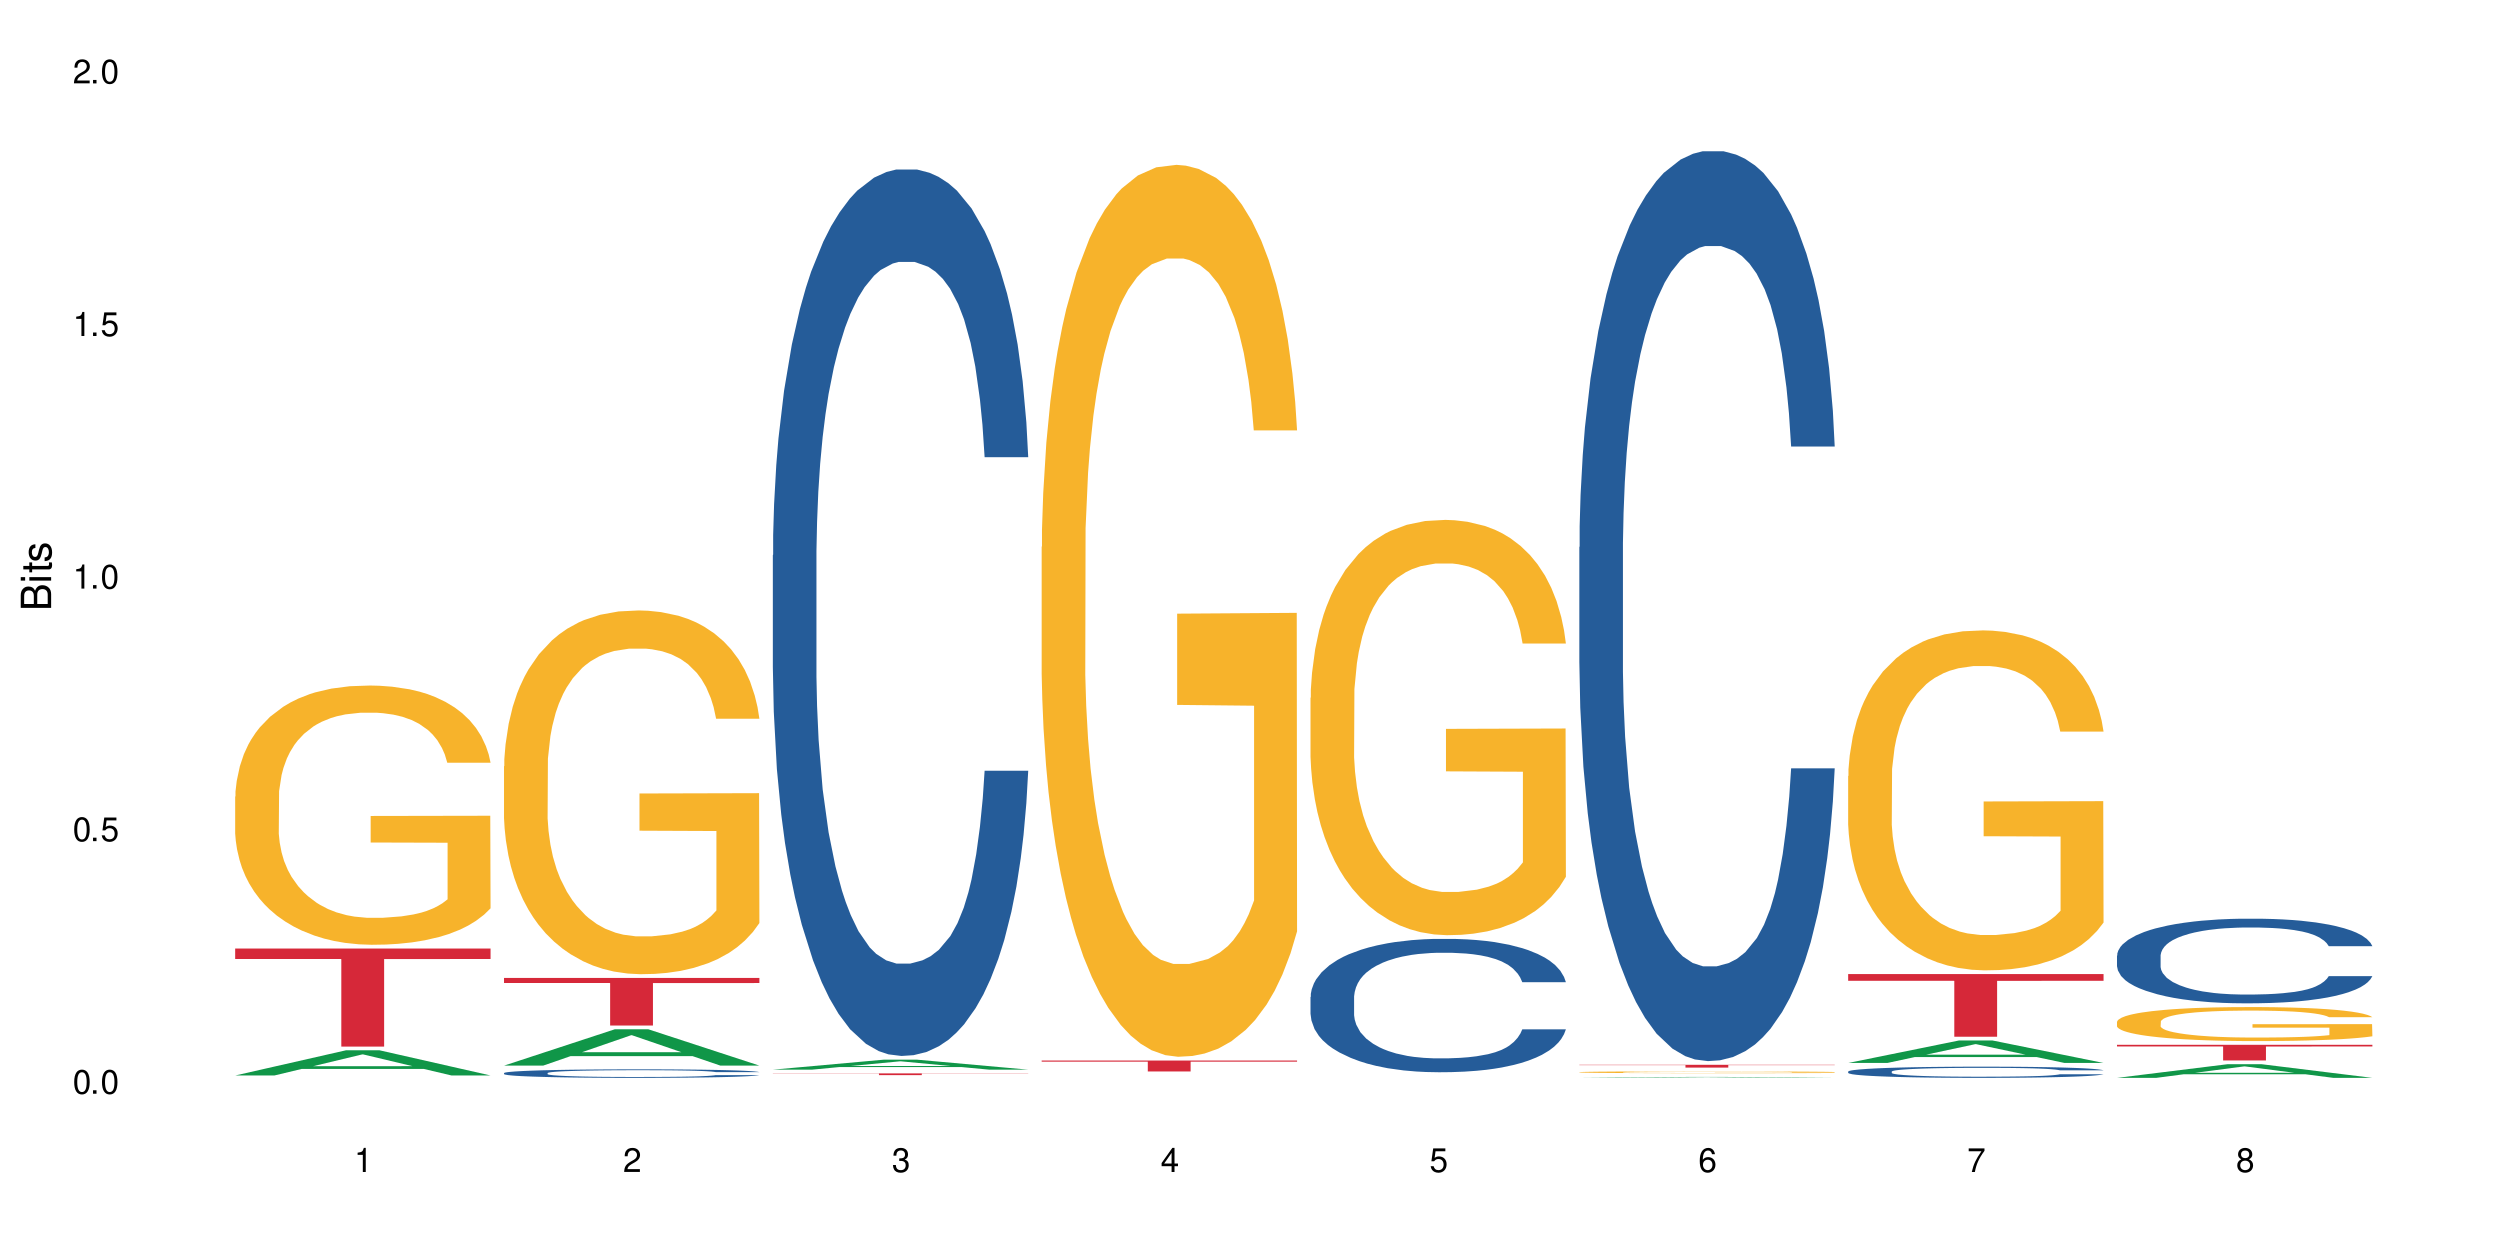 <?xml version="1.0" encoding="UTF-8"?>
<svg xmlns="http://www.w3.org/2000/svg" xmlns:xlink="http://www.w3.org/1999/xlink" width="720" height="360" viewBox="0 0 720 360">
<defs>
<g>
<g id="glyph-0-0">
</g>
<g id="glyph-0-1">
<path d="M 2.641 -6.938 C 2 -6.938 1.422 -6.656 1.078 -6.172 C 0.641 -5.562 0.406 -4.641 0.406 -3.359 C 0.406 -1.016 1.188 0.219 2.641 0.219 C 4.078 0.219 4.859 -1.016 4.859 -3.297 C 4.859 -4.641 4.656 -5.547 4.203 -6.172 C 3.844 -6.656 3.281 -6.938 2.641 -6.938 Z M 2.641 -6.188 C 3.547 -6.188 4 -5.25 4 -3.375 C 4 -1.406 3.562 -0.484 2.625 -0.484 C 1.734 -0.484 1.281 -1.438 1.281 -3.344 C 1.281 -5.25 1.734 -6.188 2.641 -6.188 Z M 2.641 -6.188 "/>
</g>
<g id="glyph-0-2">
<path d="M 1.828 -1 L 0.828 -1 L 0.828 0 L 1.828 0 Z M 1.828 -1 "/>
</g>
<g id="glyph-0-3">
<path d="M 4.562 -6.797 L 1.062 -6.797 L 0.547 -3.094 L 1.328 -3.094 C 1.719 -3.562 2.047 -3.734 2.578 -3.734 C 3.484 -3.734 4.062 -3.109 4.062 -2.094 C 4.062 -1.125 3.484 -0.531 2.578 -0.531 C 1.828 -0.531 1.375 -0.906 1.188 -1.672 L 0.328 -1.672 C 0.453 -1.109 0.547 -0.844 0.75 -0.594 C 1.125 -0.078 1.828 0.219 2.594 0.219 C 3.969 0.219 4.922 -0.781 4.922 -2.219 C 4.922 -3.562 4.031 -4.484 2.719 -4.484 C 2.25 -4.484 1.859 -4.359 1.469 -4.062 L 1.734 -5.969 L 4.562 -5.969 Z M 4.562 -6.797 "/>
</g>
<g id="glyph-0-4">
<path d="M 2.484 -4.938 L 2.484 0 L 3.328 0 L 3.328 -6.938 L 2.766 -6.938 C 2.469 -5.875 2.281 -5.734 0.984 -5.562 L 0.984 -4.938 Z M 2.484 -4.938 "/>
</g>
<g id="glyph-0-5">
<path d="M 4.859 -0.828 L 1.281 -0.828 C 1.359 -1.406 1.672 -1.781 2.5 -2.281 L 3.469 -2.828 C 4.406 -3.344 4.906 -4.062 4.906 -4.906 C 4.906 -5.484 4.672 -6.031 4.266 -6.406 C 3.859 -6.766 3.375 -6.938 2.719 -6.938 C 1.859 -6.938 1.219 -6.625 0.844 -6.031 C 0.609 -5.672 0.5 -5.234 0.484 -4.531 L 1.328 -4.531 C 1.359 -5.016 1.406 -5.281 1.531 -5.516 C 1.75 -5.938 2.188 -6.203 2.703 -6.203 C 3.469 -6.203 4.031 -5.641 4.031 -4.891 C 4.031 -4.344 3.719 -3.859 3.125 -3.516 L 2.234 -3 C 0.812 -2.172 0.406 -1.531 0.328 -0.016 L 4.859 -0.016 Z M 4.859 -0.828 "/>
</g>
<g id="glyph-0-6">
<path d="M 2.125 -3.188 L 2.578 -3.188 C 3.5 -3.188 3.984 -2.766 3.984 -1.922 C 3.984 -1.062 3.469 -0.531 2.594 -0.531 C 1.656 -0.531 1.203 -1 1.156 -2.016 L 0.312 -2.016 C 0.344 -1.453 0.438 -1.094 0.609 -0.781 C 0.953 -0.109 1.625 0.219 2.547 0.219 C 3.953 0.219 4.859 -0.625 4.859 -1.938 C 4.859 -2.828 4.516 -3.297 3.703 -3.594 C 4.344 -3.844 4.656 -4.328 4.656 -5.031 C 4.656 -6.219 3.875 -6.938 2.578 -6.938 C 1.203 -6.938 0.484 -6.172 0.453 -4.703 L 1.297 -4.703 C 1.312 -5.125 1.344 -5.359 1.453 -5.578 C 1.641 -5.969 2.062 -6.203 2.594 -6.203 C 3.344 -6.203 3.797 -5.75 3.797 -5 C 3.797 -4.516 3.609 -4.219 3.25 -4.047 C 3.016 -3.953 2.703 -3.922 2.125 -3.906 Z M 2.125 -3.188 "/>
</g>
<g id="glyph-0-7">
<path d="M 3.141 -1.672 L 3.141 0 L 3.984 0 L 3.984 -1.672 L 4.984 -1.672 L 4.984 -2.438 L 3.984 -2.438 L 3.984 -6.938 L 3.359 -6.938 L 0.266 -2.578 L 0.266 -1.672 Z M 3.141 -2.438 L 1 -2.438 L 3.141 -5.5 Z M 3.141 -2.438 "/>
</g>
<g id="glyph-0-8">
<path d="M 4.781 -5.125 C 4.609 -6.266 3.891 -6.938 2.844 -6.938 C 2.094 -6.938 1.422 -6.578 1.031 -5.953 C 0.594 -5.266 0.406 -4.422 0.406 -3.172 C 0.406 -2 0.578 -1.25 0.984 -0.641 C 1.359 -0.078 1.953 0.219 2.703 0.219 C 3.984 0.219 4.922 -0.75 4.922 -2.094 C 4.922 -3.375 4.062 -4.281 2.844 -4.281 C 2.172 -4.281 1.641 -4.031 1.281 -3.516 C 1.281 -5.234 1.828 -6.188 2.797 -6.188 C 3.391 -6.188 3.797 -5.797 3.938 -5.125 Z M 2.734 -3.531 C 3.547 -3.531 4.062 -2.953 4.062 -2.031 C 4.062 -1.156 3.484 -0.531 2.703 -0.531 C 1.922 -0.531 1.328 -1.188 1.328 -2.078 C 1.328 -2.938 1.906 -3.531 2.734 -3.531 Z M 2.734 -3.531 "/>
</g>
<g id="glyph-0-9">
<path d="M 4.984 -6.797 L 0.438 -6.797 L 0.438 -5.969 L 4.109 -5.969 C 2.5 -3.656 1.828 -2.234 1.328 0 L 2.219 0 C 2.594 -2.172 3.453 -4.047 4.984 -6.094 Z M 4.984 -6.797 "/>
</g>
<g id="glyph-0-10">
<path d="M 3.75 -3.656 C 4.469 -4.094 4.688 -4.438 4.688 -5.078 C 4.688 -6.172 3.844 -6.938 2.641 -6.938 C 1.438 -6.938 0.594 -6.172 0.594 -5.094 C 0.594 -4.438 0.812 -4.094 1.516 -3.656 C 0.734 -3.266 0.359 -2.703 0.359 -1.922 C 0.359 -0.656 1.281 0.219 2.641 0.219 C 3.984 0.219 4.922 -0.656 4.922 -1.922 C 4.922 -2.703 4.531 -3.266 3.75 -3.656 Z M 2.641 -6.188 C 3.359 -6.188 3.812 -5.75 3.812 -5.062 C 3.812 -4.406 3.344 -3.984 2.641 -3.984 C 1.922 -3.984 1.453 -4.406 1.453 -5.078 C 1.453 -5.75 1.922 -6.188 2.641 -6.188 Z M 2.641 -3.266 C 3.484 -3.266 4.062 -2.719 4.062 -1.906 C 4.062 -1.078 3.484 -0.531 2.625 -0.531 C 1.797 -0.531 1.219 -1.094 1.219 -1.906 C 1.219 -2.719 1.781 -3.266 2.641 -3.266 Z M 2.641 -3.266 "/>
</g>
<g id="glyph-1-0">
</g>
<g id="glyph-1-1">
<path d="M 0 -0.953 L 0 -4.891 C 0 -5.719 -0.234 -6.344 -0.734 -6.797 C -1.188 -7.234 -1.812 -7.469 -2.5 -7.469 C -3.547 -7.469 -4.188 -7 -4.625 -5.875 C -4.984 -6.688 -5.625 -7.094 -6.531 -7.094 C -7.172 -7.094 -7.734 -6.859 -8.141 -6.391 C -8.562 -5.922 -8.75 -5.344 -8.75 -4.5 L -8.75 -0.953 Z M -4.984 -2.062 L -7.766 -2.062 L -7.766 -4.219 C -7.766 -4.844 -7.688 -5.203 -7.453 -5.5 C -7.219 -5.812 -6.859 -5.969 -6.375 -5.969 C -5.891 -5.969 -5.531 -5.812 -5.297 -5.5 C -5.062 -5.203 -4.984 -4.844 -4.984 -4.219 Z M -0.984 -2.062 L -4 -2.062 L -4 -4.781 C -4 -5.766 -3.438 -6.359 -2.484 -6.359 C -1.547 -6.359 -0.984 -5.766 -0.984 -4.781 Z M -0.984 -2.062 "/>
</g>
<g id="glyph-1-2">
<path d="M -6.281 -1.797 L -6.281 -0.797 L 0 -0.797 L 0 -1.797 Z M -8.75 -1.797 L -8.75 -0.797 L -7.484 -0.797 L -7.484 -1.797 Z M -8.75 -1.797 "/>
</g>
<g id="glyph-1-3">
<path d="M -6.281 -3.047 L -6.281 -2.016 L -8.016 -2.016 L -8.016 -1.016 L -6.281 -1.016 L -6.281 -0.172 L -5.469 -0.172 L -5.469 -1.016 L -0.719 -1.016 C -0.078 -1.016 0.281 -1.453 0.281 -2.234 C 0.281 -2.5 0.25 -2.719 0.188 -3.047 L -0.641 -3.047 C -0.609 -2.906 -0.594 -2.766 -0.594 -2.562 C -0.594 -2.141 -0.719 -2.016 -1.156 -2.016 L -5.469 -2.016 L -5.469 -3.047 Z M -6.281 -3.047 "/>
</g>
<g id="glyph-1-4">
<path d="M -4.531 -5.25 C -5.766 -5.25 -6.469 -4.422 -6.469 -2.969 C -6.469 -1.516 -5.719 -0.562 -4.547 -0.562 C -3.562 -0.562 -3.094 -1.062 -2.734 -2.562 L -2.516 -3.484 C -2.344 -4.188 -2.094 -4.469 -1.641 -4.469 C -1.047 -4.469 -0.641 -3.875 -0.641 -3 C -0.641 -2.453 -0.797 -2 -1.062 -1.75 C -1.25 -1.594 -1.422 -1.531 -1.875 -1.469 L -1.875 -0.406 C -0.422 -0.453 0.281 -1.266 0.281 -2.922 C 0.281 -4.5 -0.5 -5.516 -1.719 -5.516 C -2.656 -5.516 -3.172 -4.984 -3.469 -3.734 L -3.703 -2.766 C -3.891 -1.953 -4.156 -1.609 -4.594 -1.609 C -5.188 -1.609 -5.547 -2.125 -5.547 -2.938 C -5.547 -3.75 -5.203 -4.172 -4.531 -4.203 Z M -4.531 -5.25 "/>
</g>
</g>
</defs>
<rect x="-72" y="-36" width="864" height="432" fill="rgb(100%, 100%, 100%)" fill-opacity="1"/>
<path fill-rule="nonzero" fill="rgb(6.275%, 58.824%, 28.235%)" fill-opacity="1" d="M 67.73 309.734 L 67.809 309.727 L 99.637 302.484 L 109.301 302.484 L 141.281 309.738 L 130.047 309.738 L 122.031 307.848 L 86.906 307.848 L 79.047 309.734 L 67.73 309.734 L 90.285 307.062 L 118.809 307.055 L 104.586 303.672 L 104.43 303.664 L 104.27 303.684 L 90.207 307.055 L 90.285 307.062 Z M 67.73 309.734 "/>
<path fill-rule="nonzero" fill="rgb(96.863%, 70.196%, 16.863%)" fill-opacity="1" d="M 67.73 229.41 L 67.82 229.34 L 67.82 227.977 L 68.18 224.91 L 69.078 220.68 L 70.242 217.203 L 71.5 214.477 L 72.305 213.043 L 73.652 211 L 74.816 209.496 L 77.777 206.43 L 81.543 203.566 L 83.609 202.336 L 85.941 201.18 L 89.258 199.883 L 90.785 199.406 L 95.449 198.316 L 100.738 197.633 L 106.57 197.43 L 109.262 197.496 L 112.938 197.77 L 117.961 198.52 L 120.832 199.199 L 123.074 199.883 L 125.406 200.77 L 128.277 202.133 L 130.969 203.77 L 133.121 205.406 L 135.273 207.453 L 137.066 209.633 L 138.594 212.02 L 139.938 214.887 L 140.746 217.273 L 141.281 219.66 L 128.816 219.66 L 128.098 217.273 L 127.289 215.43 L 125.945 213.18 L 124.598 211.543 L 123.254 210.25 L 120.742 208.477 L 118.59 207.383 L 115.898 206.43 L 113.297 205.816 L 110.336 205.406 L 108.543 205.27 L 103.789 205.27 L 99.484 205.746 L 96.973 206.293 L 95.18 206.84 L 92.668 207.863 L 91.141 208.68 L 90.246 209.227 L 87.555 211.34 L 85.762 213.25 L 84.773 214.543 L 83.52 216.59 L 82.621 218.43 L 81.633 221.16 L 81.098 223.203 L 80.379 227.84 L 80.289 240.117 L 80.559 242.707 L 81.098 245.504 L 81.812 247.957 L 82.891 250.551 L 83.965 252.527 L 85.852 255.188 L 87.465 256.961 L 88.719 258.117 L 91.141 259.961 L 92.129 260.574 L 94.461 261.801 L 96.883 262.754 L 99.844 263.574 L 102.086 263.984 L 105.672 264.324 L 110.246 264.324 L 115.629 263.914 L 119.039 263.371 L 121.371 262.824 L 122.895 262.348 L 124.777 261.598 L 126.125 260.914 L 127.379 260.164 L 128.906 259.004 L 128.906 242.707 L 106.75 242.641 L 106.75 235 L 141.195 234.934 L 141.281 261.598 L 139.398 263.438 L 137.066 265.211 L 134.824 266.574 L 132.492 267.734 L 129.176 269.027 L 126.484 269.848 L 122.355 270.801 L 118.59 271.414 L 114.645 271.824 L 111.145 272.031 L 107.02 272.098 L 103.34 271.961 L 99.395 271.551 L 96.254 271.008 L 93.383 270.324 L 90.516 269.438 L 86.926 268.008 L 84.594 266.848 L 82.172 265.414 L 79.75 263.711 L 77.598 261.867 L 76.164 260.438 L 74.727 258.801 L 73.203 256.754 L 71.766 254.438 L 70.691 252.32 L 69.703 249.934 L 68.988 247.684 L 68.27 244.617 L 67.91 242.16 L 67.73 240.047 Z M 67.73 229.41 "/>
<path fill-rule="nonzero" fill="rgb(83.922%, 15.686%, 22.353%)" fill-opacity="1" d="M 67.73 273.168 L 141.281 273.168 L 141.281 276.191 L 110.629 276.219 L 110.629 301.414 L 98.297 301.414 L 98.297 276.246 L 98.117 276.191 L 67.73 276.191 Z M 67.73 273.168 "/>
<path fill-rule="nonzero" fill="rgb(6.275%, 58.824%, 28.235%)" fill-opacity="1" d="M 145.156 306.887 L 145.234 306.879 L 177.059 296.434 L 186.723 296.434 L 218.707 306.898 L 207.469 306.898 L 199.453 304.164 L 164.328 304.164 L 156.469 306.887 L 145.156 306.887 L 167.707 303.035 L 196.23 303.027 L 182.008 298.145 L 181.852 298.133 L 181.695 298.164 L 167.629 303.027 L 167.707 303.035 Z M 145.156 306.887 "/>
<path fill-rule="nonzero" fill="rgb(14.51%, 36.078%, 60%)" fill-opacity="1" d="M 145.156 309.035 L 145.242 309.035 L 145.242 308.98 L 145.512 308.895 L 146.141 308.789 L 146.77 308.715 L 148.383 308.582 L 150.625 308.453 L 152.957 308.355 L 154.664 308.297 L 156.188 308.25 L 159.684 308.168 L 161.93 308.125 L 164.352 308.086 L 167.309 308.051 L 169.461 308.027 L 174.305 307.992 L 177.895 307.977 L 180.676 307.969 L 186.684 307.969 L 190.273 307.977 L 192.875 307.988 L 195.742 308.008 L 198.164 308.027 L 202.383 308.074 L 206.148 308.141 L 207.852 308.176 L 210.543 308.246 L 212.605 308.312 L 214.043 308.371 L 215.656 308.453 L 217.094 308.555 L 218.168 308.668 L 218.707 308.766 L 206.148 308.766 L 205.52 308.676 L 204.805 308.605 L 203.457 308.516 L 202.113 308.449 L 200.23 308.383 L 198.523 308.34 L 196.191 308.297 L 194.129 308.27 L 191.977 308.25 L 189.914 308.238 L 185.969 308.223 L 181.391 308.223 L 179.688 308.23 L 176.191 308.246 L 174.305 308.262 L 171.613 308.293 L 169.73 308.324 L 167.488 308.367 L 165.965 308.406 L 164.082 308.465 L 162.734 308.516 L 161.211 308.59 L 160.312 308.645 L 159.508 308.711 L 158.789 308.785 L 158.25 308.863 L 157.891 308.945 L 157.711 309.027 L 157.711 309.375 L 157.891 309.453 L 158.34 309.551 L 159.508 309.688 L 161.211 309.805 L 163.184 309.898 L 165.066 309.965 L 166.145 309.996 L 167.578 310.035 L 169.82 310.078 L 173.051 310.125 L 174.934 310.141 L 177.805 310.16 L 180.766 310.168 L 184.711 310.168 L 188.211 310.16 L 190.543 310.148 L 192.965 310.129 L 196.281 310.094 L 198.344 310.055 L 200.141 310.016 L 201.484 309.973 L 202.383 309.934 L 203.727 309.867 L 204.805 309.789 L 205.609 309.711 L 206.148 309.633 L 218.707 309.633 L 218.168 309.723 L 217.359 309.812 L 216.555 309.875 L 215.297 309.957 L 213.863 310.023 L 211.801 310.105 L 210.094 310.156 L 207.852 310.211 L 205.789 310.254 L 203.547 310.293 L 200.23 310.336 L 198.074 310.359 L 195.742 310.379 L 192.965 310.398 L 189.465 310.414 L 185.699 310.422 L 182.199 310.426 L 178.434 310.422 L 175.652 310.41 L 171.973 310.391 L 167.398 310.352 L 164.082 310.309 L 161.48 310.266 L 159.238 310.219 L 156.727 310.16 L 153.496 310.062 L 151.523 309.984 L 150.176 309.922 L 148.652 309.836 L 147.574 309.754 L 146.32 309.629 L 145.422 309.469 L 145.156 309.348 Z M 145.156 309.035 "/>
<path fill-rule="nonzero" fill="rgb(96.863%, 70.196%, 16.863%)" fill-opacity="1" d="M 145.156 220.68 L 145.242 220.582 L 145.242 218.668 L 145.602 214.363 L 146.5 208.434 L 147.664 203.551 L 148.922 199.727 L 149.73 197.715 L 151.074 194.848 L 152.242 192.742 L 155.199 188.434 L 158.969 184.418 L 161.031 182.695 L 163.363 181.066 L 166.684 179.25 L 168.207 178.582 L 172.871 177.051 L 178.164 176.094 L 183.992 175.805 L 186.684 175.902 L 190.363 176.285 L 195.387 177.336 L 198.254 178.293 L 200.496 179.25 L 202.828 180.496 L 205.699 182.406 L 208.391 184.703 L 210.543 187 L 212.695 189.871 L 214.492 192.934 L 216.016 196.281 L 217.359 200.301 L 218.168 203.648 L 218.707 206.996 L 206.238 206.996 L 205.52 203.648 L 204.715 201.066 L 203.367 197.906 L 202.023 195.609 L 200.676 193.793 L 198.164 191.305 L 196.012 189.773 L 193.32 188.434 L 190.723 187.574 L 187.762 187 L 185.969 186.809 L 181.211 186.809 L 176.906 187.48 L 174.395 188.242 L 172.602 189.008 L 170.09 190.445 L 168.566 191.594 L 167.668 192.359 L 164.977 195.324 L 163.184 198.004 L 162.195 199.82 L 160.941 202.691 L 160.043 205.273 L 159.059 209.102 L 158.52 211.973 L 157.801 218.477 L 157.711 235.699 L 157.98 239.336 L 158.52 243.258 L 159.238 246.703 L 160.312 250.34 L 161.391 253.113 L 163.273 256.844 L 164.887 259.332 L 166.145 260.957 L 168.566 263.543 L 169.551 264.402 L 171.883 266.125 L 174.305 267.465 L 177.266 268.613 L 179.508 269.188 L 183.098 269.664 L 187.672 269.664 L 193.055 269.09 L 196.461 268.324 L 198.793 267.562 L 200.32 266.891 L 202.203 265.84 L 203.547 264.883 L 204.805 263.828 L 206.328 262.203 L 206.328 239.336 L 184.172 239.238 L 184.172 228.523 L 218.617 228.43 L 218.707 265.84 L 216.824 268.422 L 214.492 270.91 L 212.25 272.824 L 209.918 274.449 L 206.598 276.266 L 203.906 277.414 L 199.781 278.754 L 196.012 279.617 L 192.066 280.191 L 188.566 280.477 L 184.441 280.574 L 180.766 280.383 L 176.816 279.809 L 173.68 279.043 L 170.809 278.086 L 167.938 276.84 L 164.352 274.832 L 162.016 273.207 L 159.594 271.195 L 157.172 268.805 L 155.02 266.223 L 153.586 264.211 L 152.152 261.914 L 150.625 259.047 L 149.191 255.793 L 148.113 252.828 L 147.129 249.477 L 146.41 246.32 L 145.691 242.016 L 145.332 238.57 L 145.156 235.605 Z M 145.156 220.68 "/>
<path fill-rule="nonzero" fill="rgb(83.922%, 15.686%, 22.353%)" fill-opacity="1" d="M 145.156 281.645 L 218.707 281.645 L 218.707 283.113 L 188.051 283.125 L 188.051 295.363 L 175.719 295.363 L 175.719 283.137 L 175.539 283.113 L 145.156 283.113 Z M 145.156 281.645 "/>
<path fill-rule="nonzero" fill="rgb(6.275%, 58.824%, 28.235%)" fill-opacity="1" d="M 222.578 308.059 L 222.656 308.055 L 254.48 305.191 L 264.148 305.191 L 296.129 308.062 L 284.895 308.062 L 276.879 307.312 L 241.75 307.312 L 233.895 308.059 L 222.578 308.059 L 245.129 307.004 L 273.656 307 L 259.434 305.66 L 259.273 305.656 L 259.117 305.668 L 245.051 307 L 245.129 307.004 Z M 222.578 308.059 "/>
<path fill-rule="nonzero" fill="rgb(14.51%, 36.078%, 60%)" fill-opacity="1" d="M 222.578 159.906 L 222.668 159.672 L 222.668 154.07 L 222.938 145.203 L 223.562 134 L 224.191 126.301 L 225.809 112.531 L 228.051 99.23 L 230.383 88.965 L 232.086 82.895 L 233.609 78.23 L 237.109 69.594 L 239.352 65.16 L 241.773 61.195 L 244.734 57.227 L 246.887 54.895 L 251.73 51.16 L 255.316 49.527 L 258.098 48.824 L 264.109 48.824 L 267.695 49.758 L 270.297 50.926 L 273.168 52.793 L 275.59 54.895 L 279.805 60.027 L 283.57 66.562 L 285.277 70.293 L 287.969 77.527 L 290.031 84.531 L 291.465 90.598 L 293.082 99.23 L 294.516 109.73 L 295.59 121.633 L 296.129 131.668 L 283.57 131.668 L 282.945 122.332 L 282.227 115.098 L 280.883 105.531 L 279.535 98.766 L 277.652 91.996 L 275.949 87.562 L 273.617 83.129 L 271.551 80.328 L 269.398 78.23 L 267.336 76.828 L 263.391 75.43 L 258.816 75.43 L 257.109 75.895 L 253.613 77.762 L 251.73 79.395 L 249.039 82.664 L 247.156 85.695 L 244.914 90.363 L 243.387 94.332 L 241.504 100.398 L 240.16 105.766 L 238.633 113.465 L 237.738 119.301 L 236.93 125.832 L 236.211 133.535 L 235.672 141.703 L 235.316 150.336 L 235.137 158.738 L 235.137 194.91 L 235.316 203.309 L 235.762 213.109 L 236.93 227.344 L 238.633 239.715 L 240.605 249.516 L 242.492 256.516 L 243.566 259.781 L 245.004 263.516 L 247.246 268.184 L 250.473 272.852 L 252.355 274.719 L 255.227 276.586 L 258.188 277.516 L 262.133 277.516 L 265.633 276.586 L 267.965 275.418 L 270.387 273.551 L 273.707 269.582 L 275.77 265.848 L 277.562 261.414 L 278.906 256.98 L 279.805 253.25 L 281.148 246.016 L 282.227 238.078 L 283.035 229.914 L 283.57 221.977 L 296.129 221.977 L 295.59 231.312 L 294.785 240.414 L 293.977 247.18 L 292.723 255.348 L 291.285 262.582 L 289.223 270.75 L 287.52 276.117 L 285.277 281.953 L 283.215 286.387 L 280.973 290.352 L 277.652 295.02 L 275.5 297.352 L 273.168 299.453 L 270.387 301.32 L 266.887 302.953 L 263.121 303.887 L 259.621 304.121 L 255.855 303.652 L 253.074 302.719 L 249.398 300.621 L 244.824 296.418 L 241.504 291.984 L 238.902 287.551 L 236.66 282.887 L 234.148 276.586 L 230.918 266.316 L 228.945 258.383 L 227.602 251.848 L 226.074 242.746 L 225 234.578 L 223.742 221.512 L 222.848 204.941 L 222.578 192.109 Z M 222.578 159.906 "/>
<path fill-rule="nonzero" fill="rgb(83.922%, 15.686%, 22.353%)" fill-opacity="1" d="M 222.578 309.133 L 296.129 309.133 L 296.129 309.188 L 265.477 309.188 L 265.477 309.637 L 253.141 309.637 L 253.141 309.188 L 222.578 309.188 Z M 222.578 309.133 "/>
<path fill-rule="nonzero" fill="rgb(96.863%, 70.196%, 16.863%)" fill-opacity="1" d="M 300 157.5 L 300.09 157.266 L 300.09 152.574 L 300.449 142.016 L 301.348 127.473 L 302.512 115.508 L 303.77 106.125 L 304.574 101.199 L 305.922 94.16 L 307.086 89 L 310.047 78.445 L 313.816 68.59 L 315.879 64.367 L 318.211 60.379 L 321.527 55.922 L 323.055 54.281 L 327.719 50.527 L 333.012 48.184 L 338.84 47.477 L 341.531 47.711 L 345.207 48.652 L 350.23 51.23 L 353.102 53.578 L 355.344 55.922 L 357.676 58.973 L 360.547 63.664 L 363.238 69.293 L 365.391 74.926 L 367.543 81.961 L 369.336 89.469 L 370.863 97.68 L 372.207 107.531 L 373.016 115.742 L 373.555 123.953 L 361.086 123.953 L 360.367 115.742 L 359.559 109.41 L 358.215 101.668 L 356.871 96.039 L 355.523 91.582 L 353.012 85.48 L 350.859 81.727 L 348.168 78.445 L 345.566 76.332 L 342.609 74.926 L 340.812 74.457 L 336.059 74.457 L 331.754 76.098 L 329.242 77.973 L 327.449 79.852 L 324.938 83.371 L 323.414 86.184 L 322.516 88.062 L 319.824 95.336 L 318.031 101.902 L 317.043 106.359 L 315.789 113.398 L 314.891 119.73 L 313.902 129.113 L 313.367 136.152 L 312.648 152.105 L 312.559 194.332 L 312.828 203.246 L 313.367 212.863 L 314.082 221.309 L 315.16 230.223 L 316.234 237.023 L 318.121 246.176 L 319.734 252.273 L 320.992 256.262 L 323.414 262.594 L 324.398 264.707 L 326.73 268.93 L 329.152 272.215 L 332.113 275.027 L 334.355 276.438 L 337.941 277.609 L 342.52 277.609 L 347.898 276.203 L 351.309 274.324 L 353.641 272.449 L 355.164 270.805 L 357.047 268.227 L 358.395 265.879 L 359.648 263.301 L 361.176 259.312 L 361.176 203.246 L 339.02 203.012 L 339.02 176.734 L 373.465 176.5 L 373.555 268.227 L 371.668 274.559 L 369.336 280.66 L 367.094 285.352 L 364.762 289.34 L 361.445 293.797 L 358.754 296.609 L 354.629 299.895 L 350.859 302.008 L 346.914 303.414 L 343.414 304.117 L 339.289 304.352 L 335.609 303.883 L 331.664 302.477 L 328.523 300.598 L 325.656 298.254 L 322.785 295.203 L 319.195 290.277 L 316.863 286.289 L 314.441 281.363 L 312.02 275.496 L 309.867 269.164 L 308.434 264.238 L 306.996 258.609 L 305.473 251.57 L 304.039 243.594 L 302.961 236.32 L 301.973 228.109 L 301.258 220.371 L 300.539 209.812 L 300.18 201.367 L 300 194.094 Z M 300 157.5 "/>
<path fill-rule="nonzero" fill="rgb(83.922%, 15.686%, 22.353%)" fill-opacity="1" d="M 300 305.426 L 373.555 305.426 L 373.555 305.762 L 342.898 305.766 L 342.898 308.578 L 330.566 308.578 L 330.566 305.766 L 330.387 305.762 L 300 305.762 Z M 300 305.426 "/>
<path fill-rule="nonzero" fill="rgb(14.51%, 36.078%, 60%)" fill-opacity="1" d="M 377.426 287.113 L 377.516 287.078 L 377.516 286.238 L 377.781 284.902 L 378.41 283.219 L 379.039 282.059 L 380.652 279.988 L 382.895 277.988 L 385.227 276.445 L 386.934 275.531 L 388.457 274.828 L 391.957 273.531 L 394.199 272.863 L 396.621 272.266 L 399.578 271.672 L 401.734 271.32 L 406.574 270.758 L 410.164 270.512 L 412.945 270.406 L 418.953 270.406 L 422.543 270.547 L 425.145 270.723 L 428.016 271.004 L 430.438 271.32 L 434.652 272.094 L 438.418 273.074 L 440.125 273.637 L 442.812 274.723 L 444.879 275.777 L 446.312 276.691 L 447.926 277.988 L 449.363 279.566 L 450.438 281.359 L 450.977 282.867 L 438.418 282.867 L 437.789 281.465 L 437.074 280.375 L 435.727 278.938 L 434.383 277.918 L 432.5 276.902 L 430.793 276.234 L 428.461 275.566 L 426.398 275.145 L 424.246 274.828 L 422.184 274.617 L 418.238 274.41 L 413.664 274.41 L 411.957 274.48 L 408.461 274.758 L 406.574 275.004 L 403.887 275.496 L 402 275.953 L 399.758 276.656 L 398.234 277.25 L 396.352 278.164 L 395.004 278.973 L 393.48 280.129 L 392.582 281.008 L 391.777 281.988 L 391.059 283.148 L 390.52 284.379 L 390.16 285.676 L 389.98 286.938 L 389.98 292.379 L 390.16 293.645 L 390.609 295.117 L 391.777 297.258 L 393.48 299.121 L 395.453 300.594 L 397.336 301.645 L 398.414 302.137 L 399.848 302.699 L 402.09 303.402 L 405.32 304.102 L 407.203 304.383 L 410.074 304.664 L 413.035 304.805 L 416.98 304.805 L 420.48 304.664 L 422.812 304.488 L 425.234 304.207 L 428.551 303.613 L 430.613 303.051 L 432.41 302.383 L 433.754 301.715 L 434.652 301.156 L 435.996 300.066 L 437.074 298.875 L 437.879 297.645 L 438.418 296.453 L 450.977 296.453 L 450.438 297.855 L 449.633 299.223 L 448.824 300.242 L 447.566 301.473 L 446.133 302.559 L 444.07 303.789 L 442.367 304.594 L 440.125 305.473 L 438.059 306.141 L 435.816 306.734 L 432.5 307.438 L 430.348 307.789 L 428.016 308.105 L 425.234 308.387 L 421.734 308.633 L 417.969 308.773 L 414.469 308.809 L 410.703 308.738 L 407.922 308.598 L 404.242 308.281 L 399.668 307.648 L 396.352 306.98 L 393.75 306.316 L 391.508 305.613 L 388.996 304.664 L 385.766 303.121 L 383.793 301.926 L 382.449 300.945 L 380.922 299.574 L 379.848 298.348 L 378.59 296.383 L 377.695 293.891 L 377.426 291.957 Z M 377.426 287.113 "/>
<path fill-rule="nonzero" fill="rgb(96.863%, 70.196%, 16.863%)" fill-opacity="1" d="M 377.426 200.957 L 377.516 200.848 L 377.516 198.664 L 377.871 193.746 L 378.77 186.977 L 379.938 181.406 L 381.191 177.035 L 382 174.742 L 383.344 171.465 L 384.512 169.062 L 387.469 164.145 L 391.238 159.559 L 393.301 157.594 L 395.633 155.734 L 398.953 153.66 L 400.477 152.895 L 405.141 151.148 L 410.434 150.055 L 416.262 149.727 L 418.953 149.836 L 422.633 150.273 L 427.656 151.477 L 430.527 152.566 L 432.77 153.66 L 435.102 155.078 L 437.969 157.266 L 440.66 159.887 L 442.812 162.508 L 444.969 165.785 L 446.762 169.281 L 448.285 173.102 L 449.633 177.691 L 450.438 181.512 L 450.977 185.336 L 438.508 185.336 L 437.789 181.512 L 436.984 178.562 L 435.637 174.961 L 434.293 172.34 L 432.949 170.262 L 430.438 167.422 L 428.281 165.676 L 425.594 164.145 L 422.992 163.164 L 420.031 162.508 L 418.238 162.289 L 413.484 162.289 L 409.176 163.055 L 406.664 163.926 L 404.871 164.801 L 402.359 166.441 L 400.836 167.75 L 399.938 168.625 L 397.246 172.012 L 395.453 175.07 L 394.469 177.145 L 393.211 180.422 L 392.312 183.371 L 391.328 187.738 L 390.789 191.016 L 390.07 198.445 L 389.98 218.105 L 390.25 222.258 L 390.789 226.734 L 391.508 230.668 L 392.582 234.816 L 393.66 237.984 L 395.543 242.246 L 397.156 245.086 L 398.414 246.941 L 400.836 249.891 L 401.82 250.875 L 404.156 252.84 L 406.574 254.371 L 409.535 255.68 L 411.777 256.336 L 415.367 256.883 L 419.941 256.883 L 425.324 256.227 L 428.73 255.355 L 431.062 254.48 L 432.59 253.715 L 434.473 252.516 L 435.816 251.422 L 437.074 250.219 L 438.598 248.363 L 438.598 222.258 L 416.441 222.148 L 416.441 209.914 L 450.887 209.805 L 450.977 252.516 L 449.094 255.465 L 446.762 258.305 L 444.52 260.488 L 442.188 262.344 L 438.867 264.418 L 436.176 265.73 L 432.051 267.262 L 428.281 268.242 L 424.336 268.898 L 420.84 269.227 L 416.711 269.336 L 413.035 269.117 L 409.086 268.461 L 405.949 267.586 L 403.078 266.496 L 400.207 265.074 L 396.621 262.781 L 394.289 260.926 L 391.867 258.629 L 389.445 255.898 L 387.293 252.949 L 385.855 250.656 L 384.422 248.035 L 382.895 244.758 L 381.461 241.043 L 380.383 237.66 L 379.398 233.836 L 378.68 230.23 L 377.961 225.316 L 377.605 221.383 L 377.426 217.996 Z M 377.426 200.957 "/>
<path fill-rule="nonzero" fill="rgb(6.275%, 58.824%, 28.235%)" fill-opacity="1" d="M 454.848 310.426 L 454.926 310.426 L 486.75 310.156 L 496.418 310.156 L 528.398 310.426 L 517.164 310.426 L 509.148 310.355 L 474.023 310.355 L 466.164 310.426 L 454.848 310.426 L 477.402 310.324 L 505.926 310.324 L 491.703 310.199 L 491.387 310.199 L 477.32 310.324 L 477.402 310.324 Z M 454.848 310.426 "/>
<path fill-rule="nonzero" fill="rgb(14.51%, 36.078%, 60%)" fill-opacity="1" d="M 454.848 157.578 L 454.938 157.336 L 454.938 151.59 L 455.207 142.488 L 455.836 130.988 L 456.461 123.086 L 458.078 108.953 L 460.32 95.301 L 462.652 84.762 L 464.355 78.535 L 465.879 73.742 L 469.379 64.879 L 471.621 60.328 L 474.043 56.258 L 477.004 52.188 L 479.156 49.789 L 484 45.957 L 487.586 44.281 L 490.367 43.562 L 496.379 43.562 L 499.965 44.52 L 502.566 45.719 L 505.438 47.637 L 507.859 49.789 L 512.074 55.059 L 515.844 61.766 L 517.547 65.598 L 520.238 73.023 L 522.301 80.211 L 523.734 86.438 L 525.352 95.301 L 526.785 106.078 L 527.863 118.293 L 528.398 128.594 L 515.844 128.594 L 515.215 119.012 L 514.496 111.586 L 513.152 101.766 L 511.805 94.82 L 509.922 87.875 L 508.219 83.324 L 505.887 78.773 L 503.824 75.898 L 501.672 73.742 L 499.605 72.305 L 495.66 70.867 L 491.086 70.867 L 489.383 71.348 L 485.883 73.266 L 484 74.941 L 481.309 78.293 L 479.426 81.406 L 477.184 86.199 L 475.656 90.27 L 473.773 96.496 L 472.43 102.008 L 470.902 109.91 L 470.008 115.898 L 469.199 122.605 L 468.48 130.512 L 467.945 138.895 L 467.586 147.754 L 467.406 156.379 L 467.406 193.504 L 467.586 202.129 L 468.035 212.188 L 469.199 226.797 L 470.902 239.492 L 472.879 249.555 L 474.762 256.738 L 475.836 260.094 L 477.273 263.926 L 479.516 268.715 L 482.742 273.504 L 484.629 275.422 L 487.496 277.34 L 490.457 278.297 L 494.406 278.297 L 497.902 277.34 L 500.234 276.141 L 502.656 274.223 L 505.977 270.152 L 508.039 266.32 L 509.832 261.77 L 511.18 257.219 L 512.074 253.387 L 513.422 245.961 L 514.496 237.816 L 515.305 229.434 L 515.844 221.289 L 528.398 221.289 L 527.863 230.871 L 527.055 240.211 L 526.246 247.156 L 524.992 255.543 L 523.555 262.965 L 521.492 271.352 L 519.789 276.859 L 517.547 282.848 L 515.484 287.398 L 513.242 291.469 L 509.922 296.262 L 507.77 298.656 L 505.438 300.812 L 502.656 302.727 L 499.16 304.402 L 495.391 305.363 L 491.895 305.602 L 488.125 305.121 L 485.344 304.164 L 481.668 302.008 L 477.094 297.699 L 473.773 293.148 L 471.172 288.594 L 468.93 283.805 L 466.418 277.34 L 463.191 266.801 L 461.215 258.656 L 459.871 251.949 L 458.348 242.605 L 457.27 234.223 L 456.016 220.809 L 455.117 203.805 L 454.848 190.629 Z M 454.848 157.578 "/>
<path fill-rule="nonzero" fill="rgb(96.863%, 70.196%, 16.863%)" fill-opacity="1" d="M 454.848 308.777 L 454.938 308.777 L 454.938 308.77 L 455.297 308.746 L 456.191 308.715 L 457.359 308.691 L 458.613 308.672 L 459.422 308.66 L 460.77 308.645 L 461.934 308.637 L 464.895 308.613 L 468.66 308.594 L 470.723 308.586 L 473.055 308.574 L 476.375 308.566 L 477.898 308.562 L 482.562 308.555 L 487.855 308.551 L 500.055 308.551 L 505.078 308.559 L 507.949 308.562 L 510.191 308.566 L 512.523 308.574 L 515.395 308.582 L 518.086 308.594 L 520.238 308.605 L 522.391 308.621 L 524.184 308.637 L 525.711 308.652 L 527.055 308.676 L 527.863 308.691 L 528.398 308.707 L 515.934 308.707 L 515.215 308.691 L 514.406 308.68 L 513.062 308.66 L 511.715 308.648 L 510.371 308.641 L 507.859 308.629 L 505.707 308.621 L 503.016 308.613 L 500.414 308.609 L 497.453 308.605 L 490.906 308.605 L 486.602 308.609 L 484.09 308.613 L 482.297 308.617 L 479.785 308.625 L 478.258 308.629 L 477.363 308.633 L 474.672 308.648 L 472.879 308.664 L 471.891 308.672 L 470.633 308.688 L 469.738 308.699 L 468.75 308.719 L 468.211 308.734 L 467.496 308.766 L 467.406 308.855 L 467.676 308.875 L 468.211 308.895 L 468.93 308.91 L 470.008 308.93 L 471.082 308.945 L 472.965 308.965 L 474.582 308.977 L 475.836 308.984 L 478.258 308.996 L 479.246 309.004 L 481.578 309.012 L 484 309.02 L 486.961 309.023 L 489.203 309.027 L 502.746 309.027 L 506.156 309.023 L 508.488 309.02 L 510.012 309.016 L 511.895 309.008 L 513.242 309.004 L 514.496 309 L 516.023 308.992 L 516.023 308.875 L 493.867 308.875 L 493.867 308.82 L 528.309 308.816 L 528.398 309.008 L 526.516 309.023 L 524.184 309.035 L 521.941 309.047 L 519.609 309.055 L 516.289 309.062 L 513.602 309.07 L 509.473 309.074 L 505.707 309.078 L 501.758 309.082 L 498.262 309.086 L 494.137 309.086 L 490.457 309.082 L 486.512 309.082 L 483.371 309.078 L 480.5 309.07 L 477.633 309.066 L 474.043 309.055 L 471.711 309.047 L 466.867 309.023 L 464.715 309.012 L 463.281 309 L 461.844 308.988 L 460.32 308.977 L 458.883 308.957 L 457.809 308.941 L 456.82 308.926 L 456.102 308.91 L 455.387 308.887 L 455.027 308.871 L 454.848 308.855 Z M 454.848 308.777 "/>
<path fill-rule="nonzero" fill="rgb(83.922%, 15.686%, 22.353%)" fill-opacity="1" d="M 454.848 306.672 L 528.398 306.672 L 528.398 306.758 L 497.746 306.762 L 497.746 307.477 L 485.414 307.477 L 485.414 306.762 L 485.234 306.758 L 454.848 306.758 Z M 454.848 306.672 "/>
<path fill-rule="nonzero" fill="rgb(6.275%, 58.824%, 28.235%)" fill-opacity="1" d="M 532.27 306.125 L 532.352 306.121 L 564.176 299.66 L 573.84 299.66 L 605.824 306.133 L 594.586 306.133 L 586.57 304.441 L 551.445 304.441 L 543.586 306.125 L 532.27 306.125 L 554.824 303.742 L 583.348 303.738 L 569.125 300.719 L 568.969 300.711 L 568.812 300.73 L 554.746 303.738 L 554.824 303.742 Z M 532.27 306.125 "/>
<path fill-rule="nonzero" fill="rgb(14.51%, 36.078%, 60%)" fill-opacity="1" d="M 532.27 308.605 L 532.359 308.602 L 532.359 308.531 L 532.629 308.418 L 533.258 308.277 L 533.887 308.18 L 535.5 308.008 L 537.742 307.84 L 540.074 307.711 L 541.777 307.633 L 543.305 307.574 L 546.801 307.465 L 549.043 307.41 L 551.465 307.359 L 554.426 307.309 L 556.578 307.281 L 561.422 307.234 L 565.012 307.211 L 567.793 307.203 L 573.801 307.203 L 577.391 307.215 L 579.992 307.23 L 582.859 307.254 L 585.281 307.281 L 589.5 307.344 L 593.266 307.426 L 594.969 307.477 L 597.66 307.566 L 599.723 307.652 L 601.16 307.73 L 602.773 307.84 L 604.207 307.973 L 605.285 308.121 L 605.824 308.25 L 593.266 308.25 L 592.637 308.133 L 591.922 308.039 L 590.574 307.918 L 589.23 307.832 L 587.344 307.75 L 585.641 307.691 L 583.309 307.637 L 581.246 307.602 L 579.094 307.574 L 577.031 307.559 L 573.082 307.539 L 568.508 307.539 L 566.805 307.547 L 563.305 307.57 L 561.422 307.59 L 558.73 307.629 L 556.848 307.668 L 554.605 307.727 L 553.082 307.777 L 551.199 307.855 L 549.852 307.922 L 548.328 308.02 L 547.43 308.094 L 546.621 308.176 L 545.906 308.273 L 545.367 308.375 L 545.008 308.484 L 544.828 308.59 L 544.828 309.047 L 545.008 309.152 L 545.457 309.277 L 546.621 309.457 L 548.328 309.613 L 550.301 309.734 L 552.184 309.824 L 553.262 309.863 L 554.695 309.914 L 556.938 309.973 L 560.168 310.031 L 562.051 310.055 L 564.922 310.078 L 567.883 310.09 L 571.828 310.09 L 575.324 310.078 L 577.656 310.062 L 580.078 310.039 L 583.398 309.988 L 585.461 309.941 L 587.254 309.887 L 588.602 309.828 L 589.5 309.781 L 590.844 309.691 L 591.922 309.59 L 592.727 309.488 L 593.266 309.387 L 605.824 309.387 L 605.285 309.508 L 604.477 309.621 L 603.672 309.707 L 602.414 309.809 L 600.98 309.902 L 598.918 310.004 L 597.211 310.07 L 594.969 310.145 L 592.906 310.199 L 590.664 310.25 L 587.344 310.309 L 585.191 310.34 L 582.859 310.367 L 580.078 310.391 L 576.582 310.41 L 572.816 310.422 L 569.316 310.426 L 565.551 310.418 L 562.77 310.406 L 559.09 310.379 L 554.516 310.328 L 551.199 310.273 L 548.598 310.215 L 546.355 310.156 L 543.844 310.078 L 540.613 309.949 L 538.641 309.848 L 537.293 309.766 L 535.77 309.648 L 534.691 309.547 L 533.438 309.383 L 532.539 309.172 L 532.27 309.012 Z M 532.27 308.605 "/>
<path fill-rule="nonzero" fill="rgb(96.863%, 70.196%, 16.863%)" fill-opacity="1" d="M 532.27 223.488 L 532.359 223.398 L 532.359 221.609 L 532.719 217.586 L 533.617 212.043 L 534.781 207.48 L 536.039 203.906 L 536.844 202.027 L 538.191 199.344 L 539.355 197.375 L 542.316 193.352 L 546.086 189.598 L 548.148 187.988 L 550.48 186.469 L 553.797 184.77 L 555.324 184.141 L 559.988 182.711 L 565.281 181.816 L 571.109 181.551 L 573.801 181.637 L 577.48 181.996 L 582.5 182.98 L 585.371 183.875 L 587.613 184.77 L 589.945 185.93 L 592.816 187.719 L 595.508 189.867 L 597.66 192.012 L 599.812 194.695 L 601.609 197.555 L 603.133 200.684 L 604.477 204.441 L 605.285 207.57 L 605.824 210.699 L 593.355 210.699 L 592.637 207.57 L 591.832 205.156 L 590.484 202.207 L 589.141 200.059 L 587.793 198.359 L 585.281 196.035 L 583.129 194.605 L 580.438 193.352 L 577.836 192.547 L 574.879 192.012 L 573.082 191.832 L 568.328 191.832 L 564.023 192.457 L 561.512 193.176 L 559.719 193.891 L 557.207 195.23 L 555.684 196.305 L 554.785 197.02 L 552.094 199.793 L 550.301 202.293 L 549.312 203.992 L 548.059 206.676 L 547.16 209.09 L 546.176 212.668 L 545.637 215.352 L 544.918 221.43 L 544.828 237.527 L 545.098 240.926 L 545.637 244.59 L 546.355 247.812 L 547.43 251.207 L 548.508 253.801 L 550.391 257.289 L 552.004 259.613 L 553.262 261.133 L 555.684 263.551 L 556.668 264.355 L 559 265.965 L 561.422 267.215 L 564.383 268.289 L 566.625 268.824 L 570.215 269.273 L 574.789 269.273 L 580.168 268.734 L 583.578 268.02 L 585.91 267.305 L 587.434 266.68 L 589.32 265.695 L 590.664 264.801 L 591.922 263.816 L 593.445 262.297 L 593.445 240.926 L 571.289 240.836 L 571.289 230.82 L 605.734 230.73 L 605.824 265.695 L 603.941 268.109 L 601.609 270.434 L 599.363 272.223 L 597.031 273.742 L 593.715 275.441 L 591.023 276.516 L 586.898 277.766 L 583.129 278.57 L 579.184 279.109 L 575.684 279.375 L 571.559 279.465 L 567.883 279.289 L 563.934 278.75 L 560.797 278.035 L 557.926 277.141 L 555.055 275.98 L 551.465 274.102 L 549.133 272.582 L 546.711 270.703 L 544.289 268.469 L 542.137 266.055 L 540.703 264.176 L 539.266 262.027 L 537.742 259.348 L 536.309 256.305 L 535.23 253.535 L 534.246 250.402 L 533.527 247.453 L 532.809 243.43 L 532.449 240.211 L 532.27 237.438 Z M 532.27 223.488 "/>
<path fill-rule="nonzero" fill="rgb(83.922%, 15.686%, 22.353%)" fill-opacity="1" d="M 532.27 280.539 L 605.824 280.539 L 605.824 282.469 L 575.168 282.488 L 575.168 298.586 L 562.836 298.586 L 562.836 282.504 L 562.656 282.469 L 532.27 282.469 Z M 532.27 280.539 "/>
<path fill-rule="nonzero" fill="rgb(6.275%, 58.824%, 28.235%)" fill-opacity="1" d="M 609.695 310.422 L 609.773 310.418 L 641.598 306.484 L 651.266 306.484 L 683.246 310.426 L 672.008 310.426 L 663.996 309.395 L 628.867 309.395 L 621.012 310.422 L 609.695 310.422 L 632.246 308.969 L 660.773 308.965 L 646.551 307.125 L 646.391 307.121 L 646.234 307.133 L 632.168 308.965 L 632.246 308.969 Z M 609.695 310.422 "/>
<path fill-rule="nonzero" fill="rgb(14.51%, 36.078%, 60%)" fill-opacity="1" d="M 609.695 275.195 L 609.785 275.172 L 609.785 274.637 L 610.055 273.793 L 610.68 272.723 L 611.309 271.988 L 612.922 270.672 L 615.164 269.402 L 617.5 268.422 L 619.203 267.844 L 620.727 267.398 L 624.227 266.574 L 626.469 266.152 L 628.891 265.773 L 631.852 265.395 L 634.004 265.172 L 638.848 264.812 L 642.434 264.656 L 645.215 264.59 L 651.223 264.59 L 654.812 264.68 L 657.414 264.793 L 660.285 264.969 L 662.707 265.172 L 666.922 265.66 L 670.688 266.285 L 672.395 266.641 L 675.086 267.332 L 677.148 268 L 678.582 268.578 L 680.195 269.402 L 681.633 270.406 L 682.707 271.543 L 683.246 272.5 L 670.688 272.5 L 670.062 271.609 L 669.344 270.918 L 667.996 270.004 L 666.652 269.359 L 664.77 268.711 L 663.066 268.289 L 660.734 267.867 L 658.668 267.598 L 656.516 267.398 L 654.453 267.266 L 650.508 267.129 L 645.934 267.129 L 644.227 267.176 L 640.73 267.352 L 638.848 267.508 L 636.156 267.82 L 634.273 268.109 L 632.027 268.555 L 630.504 268.934 L 628.621 269.516 L 627.273 270.027 L 625.75 270.762 L 624.852 271.32 L 624.047 271.941 L 623.328 272.68 L 622.789 273.457 L 622.43 274.281 L 622.254 275.086 L 622.254 278.539 L 622.43 279.34 L 622.879 280.273 L 624.047 281.633 L 625.75 282.816 L 627.723 283.75 L 629.605 284.418 L 630.684 284.73 L 632.117 285.086 L 634.363 285.531 L 637.59 285.977 L 639.473 286.156 L 642.344 286.336 L 645.305 286.422 L 649.25 286.422 L 652.75 286.336 L 655.082 286.223 L 657.504 286.043 L 660.82 285.668 L 662.887 285.309 L 664.68 284.887 L 666.023 284.465 L 666.922 284.105 L 668.266 283.418 L 669.344 282.66 L 670.152 281.879 L 670.688 281.121 L 683.246 281.121 L 682.707 282.012 L 681.902 282.883 L 681.094 283.527 L 679.84 284.309 L 678.402 284.996 L 676.34 285.777 L 674.637 286.289 L 672.395 286.848 L 670.332 287.27 L 668.086 287.648 L 664.77 288.094 L 662.617 288.316 L 660.285 288.52 L 657.504 288.695 L 654.004 288.852 L 650.238 288.941 L 646.738 288.965 L 642.973 288.918 L 640.191 288.828 L 636.516 288.629 L 631.941 288.227 L 628.621 287.805 L 626.02 287.383 L 623.777 286.938 L 621.266 286.336 L 618.035 285.355 L 616.062 284.598 L 614.719 283.973 L 613.191 283.105 L 612.117 282.324 L 610.859 281.078 L 609.965 279.496 L 609.695 278.27 Z M 609.695 275.195 "/>
<path fill-rule="nonzero" fill="rgb(96.863%, 70.196%, 16.863%)" fill-opacity="1" d="M 609.695 294.23 L 609.785 294.223 L 609.785 294.043 L 610.145 293.641 L 611.039 293.086 L 612.207 292.629 L 613.461 292.273 L 614.27 292.086 L 615.613 291.816 L 616.781 291.617 L 619.742 291.215 L 623.508 290.84 L 625.57 290.68 L 627.902 290.527 L 631.223 290.355 L 632.746 290.293 L 637.41 290.152 L 642.703 290.062 L 648.535 290.035 L 651.223 290.043 L 654.902 290.078 L 659.926 290.18 L 662.797 290.27 L 665.039 290.355 L 667.371 290.473 L 670.242 290.652 L 672.93 290.867 L 675.086 291.082 L 677.238 291.352 L 679.031 291.637 L 680.555 291.949 L 681.902 292.324 L 682.707 292.641 L 683.246 292.953 L 670.777 292.953 L 670.062 292.641 L 669.254 292.398 L 667.91 292.102 L 666.562 291.887 L 665.219 291.719 L 662.707 291.484 L 660.555 291.34 L 657.863 291.215 L 655.262 291.137 L 652.301 291.082 L 650.508 291.062 L 645.754 291.062 L 641.449 291.125 L 638.938 291.199 L 637.141 291.27 L 634.629 291.406 L 633.105 291.512 L 632.207 291.582 L 629.52 291.859 L 627.723 292.113 L 626.738 292.281 L 625.48 292.551 L 624.586 292.793 L 623.598 293.148 L 623.059 293.418 L 622.344 294.027 L 622.254 295.637 L 622.52 295.977 L 623.059 296.344 L 623.777 296.668 L 624.852 297.008 L 625.93 297.266 L 627.812 297.613 L 629.43 297.848 L 630.684 298 L 633.105 298.242 L 634.094 298.32 L 636.426 298.484 L 638.848 298.609 L 641.805 298.715 L 644.047 298.77 L 647.637 298.812 L 652.211 298.812 L 657.594 298.762 L 661 298.688 L 663.332 298.617 L 664.859 298.555 L 666.742 298.457 L 668.086 298.367 L 669.344 298.27 L 670.867 298.117 L 670.867 295.977 L 648.715 295.969 L 648.715 294.965 L 683.156 294.957 L 683.246 298.457 L 681.363 298.699 L 679.031 298.93 L 676.789 299.109 L 674.457 299.262 L 671.137 299.434 L 668.445 299.539 L 664.32 299.664 L 660.555 299.746 L 656.605 299.797 L 653.109 299.824 L 648.98 299.836 L 645.305 299.816 L 641.359 299.762 L 638.219 299.691 L 635.348 299.602 L 632.477 299.484 L 628.891 299.297 L 626.559 299.145 L 624.137 298.957 L 621.715 298.734 L 619.562 298.492 L 618.125 298.305 L 616.691 298.09 L 615.164 297.82 L 613.73 297.516 L 612.656 297.238 L 611.668 296.926 L 610.949 296.629 L 610.234 296.227 L 609.875 295.906 L 609.695 295.629 Z M 609.695 294.23 "/>
<path fill-rule="nonzero" fill="rgb(83.922%, 15.686%, 22.353%)" fill-opacity="1" d="M 609.695 300.906 L 683.246 300.906 L 683.246 301.387 L 652.594 301.395 L 652.594 305.41 L 640.258 305.41 L 640.258 301.398 L 640.082 301.387 L 609.695 301.387 Z M 609.695 300.906 "/>
<g fill="rgb(0%, 0%, 0%)" fill-opacity="1">
<use xlink:href="#glyph-0-1" x="20.965" y="314.993"/>
<use xlink:href="#glyph-0-2" x="25.965" y="314.993"/>
<use xlink:href="#glyph-0-1" x="28.965" y="314.993"/>
</g>
<g fill="rgb(0%, 0%, 0%)" fill-opacity="1">
<use xlink:href="#glyph-0-1" x="20.965" y="242.251"/>
<use xlink:href="#glyph-0-2" x="25.965" y="242.251"/>
<use xlink:href="#glyph-0-3" x="28.965" y="242.251"/>
</g>
<g fill="rgb(0%, 0%, 0%)" fill-opacity="1">
<use xlink:href="#glyph-0-4" x="20.965" y="169.509"/>
<use xlink:href="#glyph-0-2" x="25.965" y="169.509"/>
<use xlink:href="#glyph-0-1" x="28.965" y="169.509"/>
</g>
<g fill="rgb(0%, 0%, 0%)" fill-opacity="1">
<use xlink:href="#glyph-0-4" x="20.965" y="96.767"/>
<use xlink:href="#glyph-0-2" x="25.965" y="96.767"/>
<use xlink:href="#glyph-0-3" x="28.965" y="96.767"/>
</g>
<g fill="rgb(0%, 0%, 0%)" fill-opacity="1">
<use xlink:href="#glyph-0-5" x="20.965" y="24.024"/>
<use xlink:href="#glyph-0-2" x="25.965" y="24.024"/>
<use xlink:href="#glyph-0-1" x="28.965" y="24.024"/>
</g>
<g fill="rgb(0%, 0%, 0%)" fill-opacity="1">
<use xlink:href="#glyph-0-4" x="102.008" y="337.532"/>
</g>
<g fill="rgb(0%, 0%, 0%)" fill-opacity="1">
<use xlink:href="#glyph-0-5" x="179.43" y="337.532"/>
</g>
<g fill="rgb(0%, 0%, 0%)" fill-opacity="1">
<use xlink:href="#glyph-0-6" x="256.855" y="337.532"/>
</g>
<g fill="rgb(0%, 0%, 0%)" fill-opacity="1">
<use xlink:href="#glyph-0-7" x="334.277" y="337.532"/>
</g>
<g fill="rgb(0%, 0%, 0%)" fill-opacity="1">
<use xlink:href="#glyph-0-3" x="411.699" y="337.532"/>
</g>
<g fill="rgb(0%, 0%, 0%)" fill-opacity="1">
<use xlink:href="#glyph-0-8" x="489.125" y="337.532"/>
</g>
<g fill="rgb(0%, 0%, 0%)" fill-opacity="1">
<use xlink:href="#glyph-0-9" x="566.547" y="337.532"/>
</g>
<g fill="rgb(0%, 0%, 0%)" fill-opacity="1">
<use xlink:href="#glyph-0-10" x="643.969" y="337.532"/>
</g>
<g fill="rgb(0%, 0%, 0%)" fill-opacity="1">
<use xlink:href="#glyph-1-1" x="14.725" y="176.012"/>
<use xlink:href="#glyph-1-2" x="14.725" y="168.012"/>
<use xlink:href="#glyph-1-3" x="14.725" y="165.012"/>
<use xlink:href="#glyph-1-4" x="14.725" y="162.012"/>
</g>
</svg>
